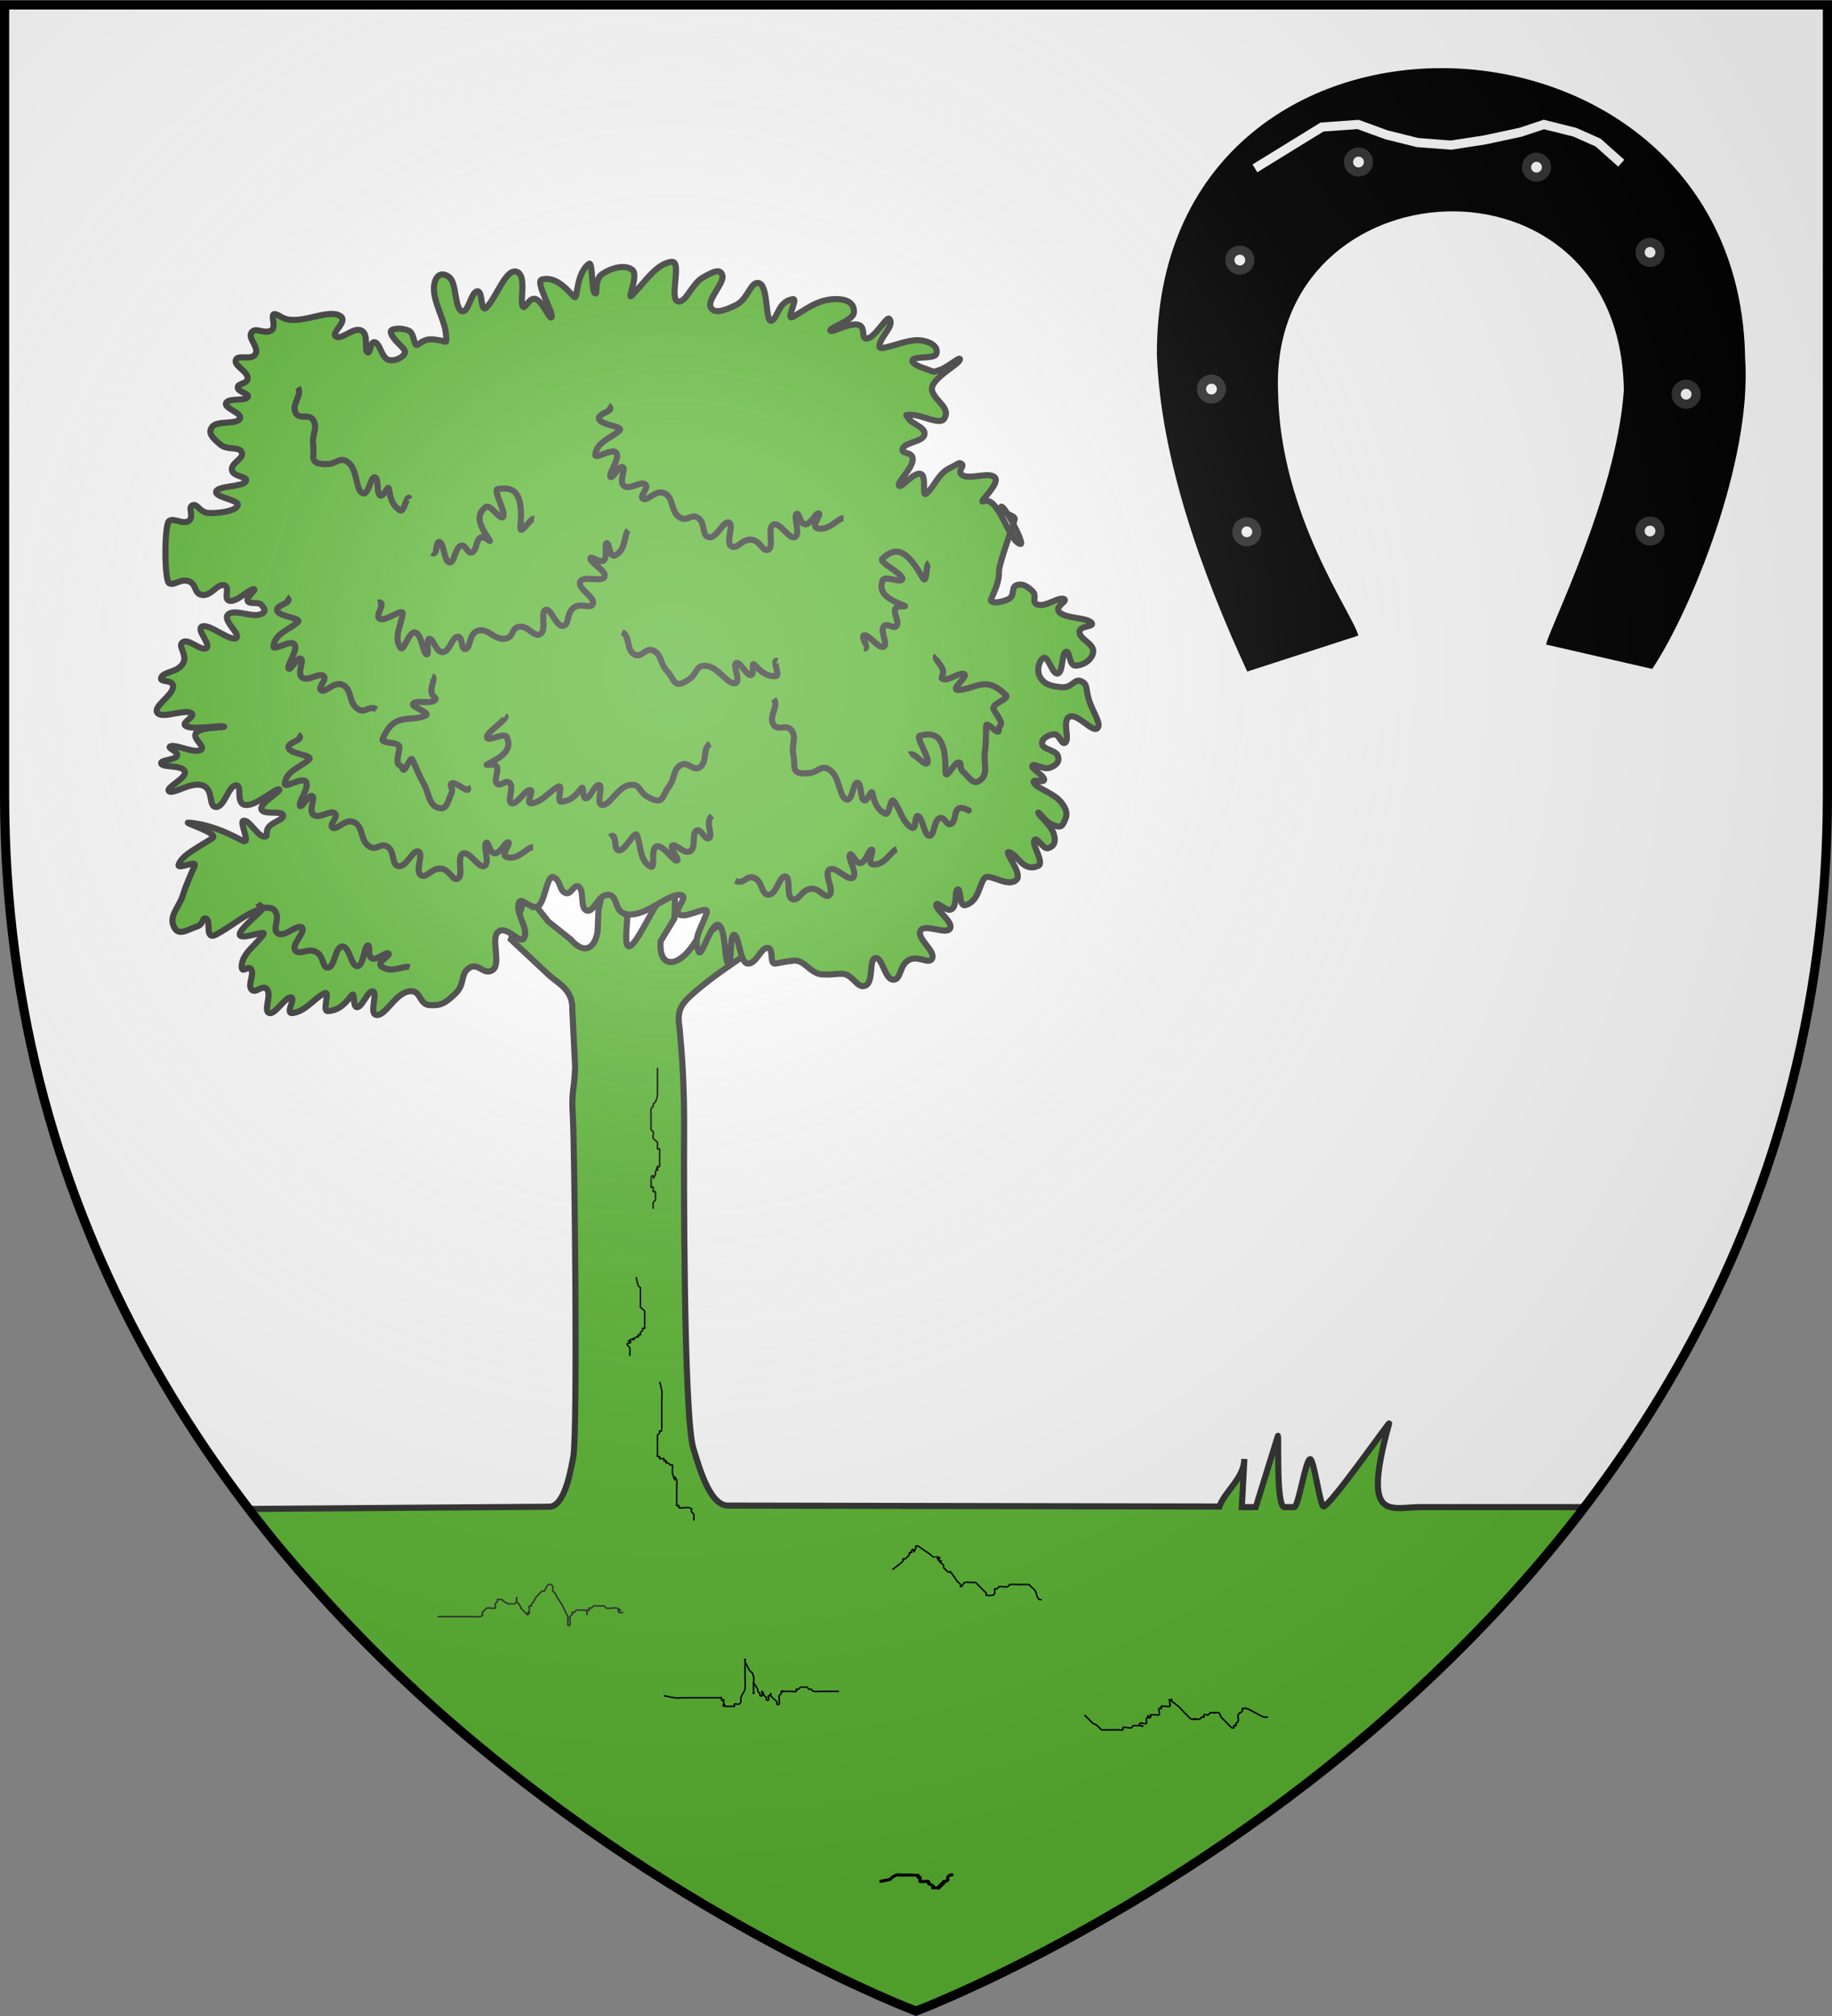 <?xml version="1.0" encoding="UTF-8" standalone="no"?>
<svg
   xmlns:dc="http://purl.org/dc/elements/1.1/"
   xmlns:cc="http://creativecommons.org/ns#"
   xmlns:rdf="http://www.w3.org/1999/02/22-rdf-syntax-ns#"
   xmlns:svg="http://www.w3.org/2000/svg"
   xmlns="http://www.w3.org/2000/svg"
   xmlns:xlink="http://www.w3.org/1999/xlink"
   xmlns:sodipodi="http://sodipodi.sourceforge.net/DTD/sodipodi-0.dtd"
   xmlns:inkscape="http://www.inkscape.org/namespaces/inkscape"
   width="600"
   height="660"
   viewBox="-300 -300 600 660"
   id="svg2"
   version="1.1"
   inkscape:version="0.48.4 r9939"
   sodipodi:docname="Blason_ville_fr_Roppenheim (Bas-Rhin).svg">
  <rect x="-300" y="-300" width="600" height="660" fill="#808080" stroke="none"/>
  <sodipodi:namedview
     pagecolor="#ffffff"
     bordercolor="#666666"
     borderopacity="1"
     objecttolerance="10"
     gridtolerance="10"
     guidetolerance="10"
     inkscape:pageopacity="0"
     inkscape:pageshadow="2"
     inkscape:window-width="1360"
     inkscape:window-height="736"
     id="namedview27"
     showgrid="false"
     inkscape:snap-grids="true"
     inkscape:zoom="0.74545455"
     inkscape:cx="217.1174"
     inkscape:cy="323.07573"
     inkscape:window-x="1436"
     inkscape:window-y="-4"
     inkscape:window-maximized="1"
     inkscape:current-layer="layer4"
     showguides="true"
     inkscape:guide-bbox="true"
     inkscape:object-paths="true"
     inkscape:snap-intersection-paths="true"
     inkscape:object-nodes="false"
     inkscape:snap-smooth-nodes="false"
     inkscape:snap-nodes="false" />
  <defs
     id="defs4">
    <radialGradient
       id="Gradient1"
       gradientUnits="userSpaceOnUse"
       cx="-80"
       cy="-80"
       r="405">
      <stop
         style="stop-color:#fff;stop-opacity:0.31"
         offset="0"
         id="stop7" />
      <stop
         style="stop-color:#fff;stop-opacity:0.25"
         offset="0.19"
         id="stop9" />
      <stop
         style="stop-color:#6b6b6b;stop-opacity:0.125"
         offset="0.6"
         id="stop11" />
      <stop
         style="stop-color:#000;stop-opacity:0.125"
         offset="1"
         id="stop13" />
    </radialGradient>
    <clipPath
       id="shield_cut">
      <path
         id="shield"
         d="M-298.5,-298.5 h597 v258.5 C 298.5,246.2 0,358.39 0,358.39 0,358.39 -298.5,246.2 -298.5,-40z" />
    </clipPath>
  </defs>
  <g
     id="layer4"
     inkscape:label="Fond écu"
     inkscape:groupmode="layer"
     sodipodi:insensitive="true">
    <use
       xlink:href="#shield"
       id="use18"
       style="fill:#ffffff"
       x="0"
       y="0"
       width="600"
       height="660" />
  </g>
  <g
     id="layer3"
     inkscape:label="Meubles"
     inkscape:groupmode="layer"
     sodipodi:insensitive="true">
    <path
       inkscape:connector-curvature="0"
       sodipodi:nodetypes="ccccczzscccsssssssccccsszccccccccccccccccc"
       id="path1910"
       style="fill:#5ab532;fill-opacity:1;fill-rule:evenodd;stroke:#313131;stroke-width:2;stroke-linecap:butt;stroke-linejoin:miter;stroke-miterlimit:4;stroke-opacity:1;stroke-dasharray:none"
       d="m -127.641,-7.424 -5.044,14.985 12.355,11.558 c 2.863,2.713 8.078,4.81 7.77,11.486 l 0.93,18.867 c -0.347,8.566 -1.299,6.922 -0.739,16.44 0.56,9.518 1.574,102.821 0.148,110.915 -1.426,8.094 -3.589,16.413 -7.903,16.445 l -98.714,0.741 C -176.248,243.845 -122.548,304.267 1.4405714e-7,358.39 88.397,321.443 167.395,259.64 218.557,193.395 l -53.004,0 c -10.418,0 -19.672,5.308 -10.601,-27.36 0.265,-0.953 -19.367,27.117 -21.482,27.151 -1.1,0.018 -3.161,-15.519 -4.366,-15.498 -1.532,0.026 -3.793,15.683 -5.245,15.707 -2.47,0.04 -2.06,-0.002 -3.206,0 -2.939,0.006 -1.646,-26.049 -2.184,-23.098 l -7.181,23.098 -4.582,-3e-5 0.836,-15.75 c -0.117,6.354 -6.359,10.469 -8.153,15.565 l -160.967,-0.311 c -5.776,-0.011 -9.162,-11.507 -11.336,-18.695 -3.274,-10.824 -3.088,-93.199 -3.03,-102.443 0.107,-17.048 -0.649,-25.856 -1.534,-35.624 -1.008,-5.971 1.167,-8.02 5.47,-11.738 5.547,-4.724 10.626,-8.044 15.793,-11.627 L -58.96,-0.91 -72.214,8.245 c -5.617,9.033 -12.205,8.916 -11.408,-0.127 l 4.504,-7.437 0.31,-9.921 -5.423,3.937 -4.863,8.686 c -7.796,14.054 -5.489,1.39 -5.514,-3.092 l -6.793,-13.587 -2.592,11.234 -0.234,5.759 c 0.056,3.807 -2.749,10.757 -8.921,3.807 l -7.292,-5.834 z" />
    <path
       inkscape:connector-curvature="0"
       id="path4587"
       style="fill:#5ab532;fill-opacity:1;fill-rule:evenodd;stroke:#313131;stroke-width:2;stroke-linecap:butt;stroke-linejoin:miter;stroke-miterlimit:4;stroke-opacity:1;stroke-dasharray:none"
       d="m -124.456,-3.045 c -2.891,0 -5.301,-4.016 -5.783,-0.643 -0.482,3.373 3.155,7.435 2.031,10.487 -1.124,3.052 -5.301,-3.695 -8.353,-1.928 -3.052,1.767 0.861,10.557 -2.031,12.645 -2.891,2.088 -4.658,-2.57 -7.711,-0.643 -3.052,1.928 -1.285,5.301 -4.498,8.353 -3.213,3.052 -4.498,4.016 -8.353,3.855 -3.855,-0.161 -2.731,-5.301 -7.068,-4.498 -4.337,0.803 -7.389,7.711 -10.281,7.711 -2.891,0 0.321,-7.068 -1.285,-7.711 -1.606,-0.643 -3.373,4.819 -5.14,5.14 -1.767,0.321 -0.648,-5.545 -1.928,-3.855 -2.847,3.759 -4.825,4.939 -7.711,5.14 -2.232,0.156 1.104,-7.065 -1.285,-5.783 -3.5,1.878 -6.085,5.856 -10.281,6.425 -2.724,0.37 1.285,-5.14 -0.643,-5.14 -1.928,0 -5.14,5.783 -7.068,5.14 -1.928,-0.643 0.803,-5.783 -0.643,-7.711 -1.446,-1.928 -3.855,1.606 -5.14,0 -1.285,-1.606 0.803,-4.498 0,-6.425 -0.803,-1.928 -3.35,1.677 -3.213,-1.285 0.19,-4.104 4.421,-6.592 7.068,-10.281 1.336,-1.861 -7.55,2.088 -7.711,0 -0.161,-2.088 8.913,-8.827 7.068,-8.353 -5.008,1.287 -9.26,5.439 -14.779,8.353 -3.906,2.062 -1.606,-4.498 -3.213,-5.14 -1.606,-0.643 -0.643,1.767 -3.213,2.57 -2.57,0.803 -5.555,2.979 -7.068,0.643 -2.51,-3.875 1.344,-6.873 2.57,-10.923 0.849,-2.804 2.267,-6.028 3.855,-9.638 0.956,-2.173 -6.332,1.736 -5.14,-0.643 1.33,-2.655 3.48,-3.816 10.923,-8.353 2.659,-1.621 -10.117,-5.344 -7.711,-5.14 6.128,0.519 11.529,2.663 17.349,5.783 3.635,1.949 -1.124,-6.104 0.643,-6.425 1.767,-0.321 4.337,4.658 6.425,5.14 2.088,0.482 0.321,-1.446 1.928,-3.213 1.606,-1.767 5.14,-2.41 4.498,-3.855 -0.643,-1.446 -6.747,0.161 -7.068,-1.928 -0.321,-2.088 7.068,-6.104 5.783,-6.425 -1.285,-0.321 -7.389,5.462 -10.923,5.14 -3.534,-0.321 -0.803,-6.586 -3.213,-6.425 -2.41,0.161 -3.695,7.068 -6.425,7.068 -2.731,0 -0.643,-5.783 -4.498,-7.068 -3.855,-1.285 -9.478,3.052 -10.923,1.928 -1.446,-1.124 5.783,-4.177 5.14,-6.425 -0.643,-2.249 -7.068,-1.285 -7.711,-2.57 -0.643,-1.285 4.337,-1.124 5.14,-2.57 0.803,-1.446 -3.855,-2.731 -1.928,-3.213 1.928,-0.482 7.55,2.41 9.638,1.285 2.088,-1.124 -3.213,-3.855 -1.285,-5.783 1.928,-1.928 9.799,-1.446 8.996,-1.928 -0.803,-0.482 -9.478,1.124 -12.208,0 -2.731,-1.124 3.695,-3.373 1.285,-4.498 -2.41,-1.124 -9.478,2.088 -10.923,0 -1.446,-2.088 4.819,-5.462 5.14,-8.353 0.321,-2.891 -4.658,-1.285 -3.855,-3.213 0.803,-1.928 5.301,-1.606 7.068,-4.498 1.767,-2.891 -1.928,-5.783 0,-7.068 1.928,-1.285 6.104,3.213 7.711,1.928 1.606,-1.285 -3.695,-6.265 -1.285,-7.068 2.41,-0.803 8.835,4.819 10.923,3.855 2.088,-0.964 -4.498,-5.783 -2.57,-7.711 1.928,-1.928 7.55,0.803 10.281,0 2.731,-0.803 1.606,-2.088 0.643,-3.213 -0.964,-1.124 -3.855,-2e-5 -4.498,-1.285 -0.643,-1.285 3.373,-3.855 1.928,-3.855 -1.446,0 -5.301,4.177 -7.711,3.855 -2.41,-0.321 0.321,-4.658 -1.928,-5.14 -2.249,-0.482 -4.177,3.534 -7.068,3.213 -2.891,-0.321 -1.767,-3.534 -4.498,-4.498 -2.731,-0.964 -4.819,1.606 -6.425,0.643 -1.606,-0.964 -1.606,-19.262 0,-20.386 1.606,-1.124 4.498,1.285 6.425,0 1.928,-1.285 -0.482,-4.498 1.285,-5.14 1.767,-0.643 2.088,2.57 5.783,2.57 3.695,0 8.514,-0.803 8.996,-2.57 0.482,-1.767 -7.711,-2.57 -7.068,-4.498 0.643,-1.928 8.353,-1.446 9.638,-3.213 1.285,-1.767 -4.177,-1.446 -4.498,-3.855 -0.321,-2.41 4.177,-3.695 3.213,-5.783 -0.964,-2.088 -4.658,-0.482 -7.068,-2.57 -2.41,-2.088 -4.177,-3.695 -2.57,-5.783 1.606,-2.088 7.871,-0.643 8.996,-2.57 1.124,-1.928 -5.14,-3.373 -4.498,-5.14 0.643,-1.767 6.104,-0.643 7.068,-1.928 0.964,-1.285 -3.213,-1.606 -3.213,-3.213 0,-1.606 3.373,-0.964 3.213,-3.213 -0.161,-2.249 -4.498,-3.855 -3.855,-5.783 0.643,-1.928 5.14,0.321 6.425,-1.928 1.285,-2.249 -2.57,-5.14 -1.285,-7.068 1.285,-1.928 4.016,0.643 6.425,-0.643 2.41,-1.285 -1.928,-7.711 3.213,-4.498 5.14,3.213 14.136,-2.249 18.634,-0.643 4.498,1.606 -2.57,5.783 -0.643,7.068 1.928,1.285 5.783,-3.213 8.353,-1.928 2.57,1.285 0.803,6.104 1.928,7.068 1.124,0.964 0.803,-3.855 2.57,-3.213 1.767,0.643 2.088,5.14 4.498,5.783 2.41,0.643 6.184,-1.706 5.14,-3.213 -1.213,-1.751 -3.904,-3.535 -4.498,-5.783 -0.391,-1.479 3.534,-1.606 5.783,-0.643 2.249,0.964 1.482,5.754 3.213,4.498 3.196,-2.319 4.606,-1.589 7.068,-1.285 2.143,0.264 2.41,1.767 1.928,-2.57 -0.482,-4.337 -4.177,-10.281 -3.855,-14.779 0.321,-4.498 2.891,-5.14 5.14,-3.213 2.249,1.928 1.606,9.799 3.855,10.923 2.249,1.124 3.052,-6.104 5.14,-6.425 2.088,-0.321 0.865,7.641 3.213,5.14 3.194,-3.403 6.197,-12.548 9.638,-11.566 3.305,0.943 1.329,8.544 1.928,10.923 0.626,2.486 2.088,-2.891 4.498,-1.928 2.41,0.964 4.658,7.389 5.14,5.783 0.482,-1.606 -5.546,-11.581 -3.213,-12.208 5.721,-1.537 10.178,6.139 10.923,5.783 0.723,-0.345 0.487,-7.914 4.498,-10.923 1.27,-0.953 0.803,8.835 1.928,9.638 1.124,0.803 -0.482,-4.498 2.57,-6.425 3.052,-1.928 7.229,-3.052 9.638,-1.285 2.41,1.767 -2.082,10.54 0,8.353 4.704,-4.941 7.973,-10.238 12.851,-10.923 3.592,-0.505 -0.643,11.566 1.928,12.851 2.57,1.285 4.658,-5.622 8.353,-7.711 3.695,-2.088 5.783,-3.052 6.425,-0.643 0.643,2.41 -4.98,7.871 -3.855,10.281 1.124,2.41 4.337,1.285 8.353,-0.643 4.016,-1.928 4.819,-8.353 7.711,-7.068 2.891,1.285 1.826,12.992 3.855,12.208 2.21,-0.853 2.131,-6.37 7.068,-7.068 1.778,-0.251 -2.696,7.288 0,5.783 3.977,-2.22 7.776,-5.563 13.494,-5.783 4.985,-0.192 6.747,1.928 6.425,4.498 -0.321,2.57 -8.032,4.819 -7.711,5.783 0.321,0.964 5.944,-2.57 8.996,-1.928 3.052,0.643 0.643,4.98 3.213,4.498 2.57,-0.482 6.259,-7.242 7.068,-6.425 2.062,2.08 -3.031,5.916 -3.213,8.996 -0.126,2.138 8.835,-2.57 13.493,-1.928 4.658,0.643 5.783,2.891 5.14,4.498 -0.643,1.606 -7.068,0.643 -7.711,1.928 -0.643,1.285 2.891,2.41 5.14,3.213 2.249,0.803 1.285,0.803 3.855,0 2.57,-0.803 7.068,-4.98 6.425,-3.213 -0.643,1.767 -10.389,6.528 -8.996,10.281 1.309,3.525 6.149,5.492 3.855,8.996 -1.369,2.091 -7.389,-1.285 -10.281,-1.285 -2.891,0 -2.249,-0.321 -1.285,1.285 0.964,1.606 5.622,2.731 5.14,5.14 -0.482,2.41 -6.104,2.41 -7.068,4.498 -0.964,2.088 3.534,0.803 3.213,3.855 -0.321,3.052 -5.14,7.229 -4.498,8.353 0.643,1.124 4.819,-4.498 7.068,-3.855 2.249,0.643 0.212,7.899 1.928,6.425 2.721,-2.336 3.814,-6.485 7.711,-8.353 3.306,-1.585 2.731,-1.928 3.855,-1.285 1.124,0.643 -2.088,2.731 0.643,3.855 2.731,1.124 8.674,-1.446 10.281,0.643 1.606,2.088 -5.824,8.507 -3.855,7.711 5.106,-2.065 8.391,13.513 12.208,13.961 1.501,0.176 -5.944,-13.961 -6.425,-12.033 -0.482,1.928 4.658,2.57 4.498,3.855 -0.161,1.285 -5.168,14.456 -5.14,17.173 0.037,3.563 -1.336,6.083 -2.57,8.996 -0.781,1.844 3.695,1.124 5.783,0 2.088,-1.124 0.643,-3.855 2.57,-4.498 1.928,-0.643 3.373,0.321 5.14,1.928 1.767,1.606 -0.643,3.855 1.928,4.498 2.57,0.643 6.586,-2.57 8.353,-1.928 1.767,0.643 -3.534,2.57 -1.285,4.498 2.249,1.928 8.674,1.606 10.281,3.213 1.606,1.606 -4.016,0.803 -3.855,3.213 0.161,2.41 4.819,3.695 4.498,6.425 -0.321,2.731 -3.534,4.498 -5.783,4.498 -2.249,0 -1.767,-5.14 -3.213,-4.498 -1.446,0.643 -0.803,6.586 -2.57,7.068 -1.767,0.482 -3.052,-5.462 -4.498,-5.14 -1.446,0.321 -2.731,4.016 -1.285,6.425 1.446,2.41 3.695,2.891 7.068,3.213 3.373,0.321 4.177,-3.052 6.425,-1.928 2.249,1.124 1.285,2.57 2.57,6.425 1.285,3.855 4.177,7.711 2.57,8.996 -1.606,1.285 -6.425,-4.98 -8.996,-3.855 -2.57,1.124 9e-6,6.907 -1.285,8.353 -1.285,1.446 -1.928,-2.731 -3.855,-2.57 -1.928,0.161 -4.177,1.446 -3.855,3.213 0.321,1.767 4.498,1.928 5.14,3.855 0.643,1.928 -0.482,3.052 -2.57,3.855 -2.088,0.803 -5.301,-1.606 -5.783,-0.643 -0.482,0.964 3.695,3.052 3.855,4.498 0.161,1.446 -4.658,-0.643 -3.213,1.285 1.446,1.928 6.586,3.213 8.996,6.425 2.41,3.213 1.446,4.658 0.643,6.425 -0.803,1.767 -1.767,1.446 -3.855,0.643 -2.088,-0.803 -4.658,-4.658 -4.498,-3.855 0.161,0.803 4.337,4.177 5.14,7.068 0.803,2.891 -0.321,4.016 -1.928,4.498 -1.606,0.482 -3.695,-4.016 -4.498,-2.57 -0.803,1.446 3.384,7.412 1.285,8.353 -5.078,2.276 -6.693,-3.857 -9.638,-4.498 -1.715,-0.373 4.511,6.92 2.57,8.996 -2.654,2.837 -8.512,-1.97 -10.281,-0.643 -1.934,1.451 -1.827,7.635 -6.425,8.996 -2.338,0.692 -1.446,-5.462 -2.57,-5.14 -1.124,0.321 -0.161,5.14 -1.928,6.425 C 9.997,-1.118 6.784,-5.294 6.623,-3.688 6.463,-2.081 12.406,1.935 11.121,4.023 9.836,6.111 2.929,2.256 1.483,4.665 0.037,7.075 6.302,11.251 5.338,13.661 c -0.964,2.41 -4.498,-1.124 -7.711,0.643 -3.213,1.767 -2.41,6.586 -5.14,6.425 -2.731,-0.161 -3.534,-7.55 -5.783,-7.068 -2.249,0.482 -0.482,7.711 -3.213,8.996 -2.731,1.285 -4.177,-3.855 -7.711,-3.855 -3.534,0 -2.41,0.367 -6.425,0.206 -4.016,-0.161 -5.783,-4.98 -9.638,-4.498 -3.855,0.482 -3.695,0.63 -5.783,0.952 -2.088,0.321 -0.321,-5.14 -2.57,-5.14 -2.249,0 -3.695,5.301 -6.425,5.14 -2.731,-0.161 -2.891,-9.432 -4.498,-9.432 -1.606,0 -0.643,10.235 -1.928,9.432 -1.285,-0.803 -0.803,-11.681 -3.213,-12.645 -2.41,-0.964 -5.429,10.7 -6.425,8.79 -2.242,-4.3 1.214,-8.276 2.57,-12.851 0.819,-2.761 -6.747,2.088 -8.996,0.643 -2.249,-1.446 4.016,-6.425 0,-6.425 -4.016,0 -10.281,6.425 -16.064,6.425 -5.783,0 -3.534,-6.104 -7.068,-6.425 -3.534,-0.321 -4.658,5.783 -7.068,5.14 -2.41,-0.643 -0.803,-6.265 -2.57,-7.711 -1.767,-1.446 -2.41,2.731 -4.498,1.928 -2.088,-0.803 -1.446,-4.016 -3.855,-5.14 -2.41,-1.124 -2.891,9.766 -5.783,9.766 z"
       sodipodi:nodetypes="ssssssssssssssssssssssssssssssssssssssssssssssssssssssssssssssssssssssssssssssssssssssssssssssssssssssssssssssssssssssssssssssssssssssssssssssssssssssssssssssssssssssssssssssssssssssssssssssssssssssssssssssssssssssssssssssssssssssssss" />
    <path
       inkscape:connector-curvature="0"
       style="fill:#5ab532;fill-opacity:1;fill-rule:evenodd;stroke:#313131;stroke-width:2;stroke-linecap:butt;stroke-linejoin:miter;stroke-miterlimit:4;stroke-opacity:1;stroke-dasharray:none"
       d="m -66.817,-32.942 c -2.428,2.196 0.4,5.999 -0.886,7.23 -1.286,1.231 -2.706,-3.393 -4.258,-2.306 -1.552,1.087 0.012,5.445 -1.951,6.653 -1.963,1.209 -4.791,-2.594 -5.899,-1.818 -1.109,0.776 2.74,4.856 1.464,4.923 -1.275,0.067 -4.436,-5.156 -6.565,-4.656 -2.129,0.499 -0.339,7.491 -1.951,6.653 -3.626,-1.885 -3.162,-6.299 -4.437,-10.112 -0.769,-2.302 -3.648,4.702 -5.899,4.791 -2.251,0.089 -0.333,-6.376 -3.105,-4.435"
       id="path4292" />
    <path
       inkscape:connector-curvature="0"
       id="path4302"
       d="m -6.273,-21.943 c -1.974,0.505 -3.887,5.352 -7.905,4.927 -2.043,-0.216 0.638,-4.718 -0.341,-4.831 -0.979,-0.113 -1.785,3.949 -3.575,4.379 -1.79,0.43 -2.942,-3.858 -3.586,-2.66 -0.644,1.198 2.685,6.243 1.011,7.453 -1.674,1.21 -5.806,-4.02 -7.709,-2.612 -1.903,1.409 1.624,6.682 0.096,8.246 -1.528,1.564 -3.138,-2.327 -6.209,-1.99 -3.071,0.338 -4.002,4.348 -6.075,3.341 -2.074,-1.007 -0.313,-7.017 -2.219,-7.368 -1.906,-0.351 -2.865,5.845 -5.405,5.964 -2.54,0.118 -2.006,-4.349 -4.756,-5.49 -2.75,-1.141 -3.172,2.348 -6.246,0.926"
       style="fill:#5ab532;fill-opacity:1;fill-rule:evenodd;stroke:#313131;stroke-width:2;stroke-linecap:butt;stroke-linejoin:miter;stroke-miterlimit:4;stroke-opacity:1;stroke-dasharray:none" />
    <path
       inkscape:connector-curvature="0"
       style="fill:#5ab532;fill-opacity:1;fill-rule:evenodd;stroke:#313131;stroke-width:2;stroke-linecap:butt;stroke-linejoin:miter;stroke-miterlimit:4;stroke-opacity:1;stroke-dasharray:none"
       d="m -165.84,16.636 c -1.921,-0.68 -6.21,2.279 -9.31,-0.313 -1.576,-1.318 3.158,-3.562 2.408,-4.201 -0.75,-0.639 -3.682,2.285 -5.408,1.644 -1.726,-0.641 -0.294,-4.843 -1.496,-4.207 -1.202,0.637 -1.248,6.68 -3.313,6.753 -2.065,0.072 -2.581,-6.573 -4.946,-6.464 -2.365,0.109 -2.374,6.454 -4.515,6.901 -2.14,0.448 -1.309,-3.681 -4.047,-5.111 -2.738,-1.43 -5.746,1.381 -6.907,-0.61 -1.161,-1.991 3.65,-6.001 2.263,-7.355 -1.387,-1.353 -5.636,3.258 -7.811,1.941 -2.175,-1.317 0.757,-4.729 -0.891,-7.209 -1.648,-2.48 -3.942,0.182 -5.702,-2.711"
       id="path3295" />
    <path
       inkscape:connector-curvature="0"
       style="fill:#5ab532;fill-opacity:1;fill-rule:evenodd;stroke:#313131;stroke-width:2;stroke-linecap:butt;stroke-linejoin:miter;stroke-miterlimit:4;stroke-opacity:1;stroke-dasharray:none"
       d="m -125.414,-22.702 c -2.035,0.105 -4.868,4.478 -8.723,3.267 -1.96,-0.616 1.558,-4.498 0.621,-4.803 -0.937,-0.304 -2.53,3.518 -4.37,3.585 -1.84,0.067 -2.121,-4.364 -2.989,-3.316 -0.868,1.047 1.398,6.651 -0.482,7.506 -1.881,0.855 -4.896,-5.089 -7.04,-4.084 -2.144,1.004 0.271,6.871 -1.536,8.102 -1.807,1.231 -2.616,-2.902 -5.693,-3.178 -3.077,-0.276 -4.782,3.471 -6.616,2.074 -1.834,-1.397 1.081,-6.94 -0.718,-7.661 -1.799,-0.721 -3.964,5.164 -6.477,4.778 -2.514,-0.386 -1.106,-4.66 -3.577,-6.322 -2.471,-1.662 -3.573,1.674 -6.305,-0.327 -2.732,-2.001 -1.701,-6.201 -4.622,-7.678 -2.922,-1.476 -5.454,2.53 -7.065,1.772 -1.611,-0.758 2.193,-3.745 0.621,-4.803 -1.572,-1.058 -5.076,1.968 -6.91,0.571 -1.834,-1.397 0.699,-5.403 -0.424,-6.159 -1.123,-0.756 -3.547,4.302 -4.068,3.136 -0.521,-1.166 3.216,-5.993 1.985,-7.8 -1.231,-1.807 -7.112,2.376 -6.91,0.571 0.455,-4.061 4.741,-5.215 7.842,-7.775 1.871,-1.545 -5.699,-1.714 -6.591,-3.782 -0.892,-2.069 5.83,-2.603 3.022,-4.492"
       id="path4298" />
    <path
       inkscape:connector-curvature="0"
       style="fill:#5ab532;fill-opacity:1;fill-rule:evenodd;stroke:#313131;stroke-width:2;stroke-linecap:butt;stroke-linejoin:miter;stroke-miterlimit:4;stroke-opacity:1;stroke-dasharray:none"
       d="m -23.738,-130.391 c -2.035,0.105 -4.868,4.478 -8.723,3.267 -1.96,-0.616 1.558,-4.498 0.621,-4.803 -0.937,-0.304 -2.53,3.518 -4.37,3.585 -1.84,0.067 -2.121,-4.364 -2.989,-3.316 -0.868,1.047 1.398,6.651 -0.482,7.506 -1.881,0.855 -4.896,-5.089 -7.04,-4.084 -2.144,1.004 0.271,6.871 -1.536,8.102 -1.807,1.231 -2.616,-2.902 -5.693,-3.178 -3.077,-0.276 -4.782,3.471 -6.616,2.074 -1.834,-1.397 1.081,-6.94 -0.718,-7.661 -1.799,-0.721 -3.964,5.164 -6.477,4.778 -2.514,-0.386 -1.106,-4.66 -3.577,-6.322 -2.471,-1.662 -3.573,1.674 -6.305,-0.327 -2.732,-2.001 -1.701,-6.201 -4.622,-7.678 -2.922,-1.476 -5.454,2.53 -7.065,1.772 -1.611,-0.758 2.193,-3.745 0.621,-4.803 -1.572,-1.058 -5.076,1.968 -6.91,0.571 -1.834,-1.397 0.699,-5.403 -0.424,-6.159 -1.123,-0.756 -3.547,4.302 -4.068,3.136 -0.521,-1.166 3.216,-5.993 1.985,-7.8 -1.231,-1.807 -7.112,2.376 -6.91,0.571 0.455,-4.061 4.741,-5.215 7.842,-7.775 1.871,-1.545 -5.699,-1.714 -6.591,-3.782 -0.892,-2.069 5.83,-2.603 3.022,-4.492"
       id="path4300" />
    <path
       inkscape:connector-curvature="0"
       id="path3297"
       d="m -94.242,-126.399 c -1.452,1.43 -0.665,6.581 -4.352,8.236 -1.874,0.841 -1.823,-4.398 -2.726,-4.003 -0.903,0.395 0.445,4.311 -0.885,5.583 -1.331,1.272 -4.484,-1.853 -4.437,-0.494 0.047,1.359 5.463,4.043 4.625,5.932 -0.838,1.889 -7.04,-0.552 -7.976,1.623 -0.936,2.175 4.766,4.957 4.233,7.077 -0.533,2.121 -3.883,-0.432 -6.366,1.406 -2.484,1.838 -1.27,5.771 -3.568,5.945 -2.298,0.174 -3.802,-5.906 -5.626,-5.25 -1.824,0.656 0.467,6.493 -1.669,7.874 -2.136,1.381 -3.922,-2.749 -6.873,-2.35 -2.951,0.398 -1.559,3.625 -4.931,3.943 -3.372,0.318 -5.39,-3.507 -8.555,-2.67 -3.165,0.837 -2.397,5.514 -4.105,6.017 -1.708,0.504 -0.848,-4.256 -2.726,-4.003 -1.878,0.253 -2.488,4.843 -4.786,5.017 -2.298,0.174 -3.066,-4.503 -4.408,-4.322 -1.341,0.181 0.206,5.572 -0.958,5.046 -1.164,-0.526 -1.576,-6.616 -3.697,-7.15 -2.121,-0.533 -3.739,6.5 -4.786,5.017 -2.357,-3.338 0.081,-7.048 0.698,-11.021 0.373,-2.398 -5.398,2.504 -7.439,1.55 -2.041,-0.954 2.629,-5.818 -0.724,-5.366"
       style="fill:#5ab532;fill-opacity:1;fill-rule:evenodd;stroke:#313131;stroke-width:2;stroke-linecap:butt;stroke-linejoin:miter;stroke-miterlimit:4;stroke-opacity:1;stroke-dasharray:none" />
    <path
       inkscape:connector-curvature="0"
       style="fill:#5ab532;fill-opacity:1;fill-rule:evenodd;stroke:#313131;stroke-width:2;stroke-linecap:butt;stroke-linejoin:miter;stroke-miterlimit:4;stroke-opacity:1;stroke-dasharray:none"
       d="m -176.734,-67.72 c -2.471,-1.662 -3.573,1.674 -6.305,-0.327 -2.732,-2.001 -1.701,-6.201 -4.622,-7.678 -2.922,-1.476 -5.454,2.53 -7.065,1.772 -1.611,-0.758 2.193,-3.745 0.621,-4.803 -1.572,-1.058 -5.076,1.968 -6.91,0.571 -1.834,-1.397 0.699,-5.403 -0.424,-6.159 -1.123,-0.756 -3.547,4.302 -4.068,3.136 -0.521,-1.166 3.216,-5.993 1.985,-7.8 -1.231,-1.807 -7.112,2.376 -6.91,0.571 0.455,-4.061 4.741,-5.215 7.842,-7.775 1.871,-1.545 -5.699,-1.714 -6.591,-3.782 -0.892,-2.069 5.83,-2.603 3.022,-4.492"
       id="path3293"
       sodipodi:nodetypes="csssssssssssc" />
    <path
       inkscape:connector-curvature="0"
       style="fill:#5ab532;fill-opacity:1;fill-rule:evenodd;stroke:#313131;stroke-width:2;stroke-linecap:butt;stroke-linejoin:miter;stroke-miterlimit:4;stroke-opacity:1;stroke-dasharray:none"
       d="m -146.942,-42.597 c 1.441,3.431 -3.692,-1.601 -5.012,-0.982 -1.32,0.619 0.717,1.413 -0.268,3.456 -0.985,2.044 -1.365,5.133 -3.673,4.719 -3.829,-0.686 -3.456,-4.783 -5.242,-7.869 -1.237,-2.137 -2.404,-4.865 -3.712,-7.92 -0.787,-1.839 -2.577,4.895 -3.354,2.793 -0.868,-2.347 -2.485,0.6 -0.993,-6.592 0.533,-2.569 -6.262,-1.282 -5.461,-3.152 3.676,-8.589 8.275,-5.561 13.545,-7.347 3.292,-1.115 -4.403,-2.822 -3.584,-4.094 0.819,-1.272 5.363,0.013 6.862,-0.995 1.499,-1.008 -0.705,-1.03 -0.867,-3.036 -0.163,-2.006 1.476,-4.55 0.217,-4.987"
       id="path4296" />
    <path
       inkscape:connector-curvature="0"
       style="fill:#5ab532;fill-opacity:1;fill-rule:evenodd;stroke:#313131;stroke-width:2;stroke-linecap:butt;stroke-linejoin:miter;stroke-miterlimit:4;stroke-opacity:1;stroke-dasharray:none"
       d="m -67.425,-56.506 c -2.572,1.489 -0.812,5.82 -3.249,7.58 -2.436,1.76 -3.925,-2.166 -6.497,-0.541 -2.572,1.624 -1.536,4.061 -3.79,7.038 -2.329,3.076 -1.545,6.377 -7.038,3.249 -2.825,-1.609 -2.301,-4.467 -5.956,-3.79 -3.655,0.677 -6.226,6.497 -8.663,6.497 -2.436,0 0.271,-5.956 -1.083,-6.497 -1.354,-0.541 -2.842,4.061 -4.331,4.331 -1.489,0.271 -0.546,-4.672 -1.624,-3.249 -2.399,3.168 -4.065,4.161 -6.497,4.331 -1.881,0.131 0.931,-5.953 -1.083,-4.873 -2.949,1.583 -5.128,4.934 -8.663,5.414 -2.296,0.312 1.083,-4.331 -0.541,-4.331 -1.624,0 -4.331,4.873 -5.956,4.331 -1.624,-0.541 0.677,-4.873 -0.541,-6.497 -1.218,-1.624 -3.249,1.354 -4.331,0 -1.083,-1.354 0.677,-3.79 0,-5.414 -0.677,-1.624 -4.939,0.04 -2.707,-1.083 4.816,-2.424 7.748,-4.66 5.956,-8.663 -0.789,-1.762 -6.362,1.76 -6.497,0 -0.135,-1.76 7.218,-6.046 5.956,-7.038"
       id="path3289" />
    <path
       inkscape:connector-curvature="0"
       style="fill:#5ab532;fill-opacity:1;fill-rule:evenodd;stroke:#313131;stroke-width:2;stroke-linecap:butt;stroke-linejoin:miter;stroke-miterlimit:4;stroke-opacity:1;stroke-dasharray:none"
       d="m -2.157,-52.998 c 1.637,-1.022 5.048,4.253 5.905,2.71 0.857,-1.543 -4.038,-8.505 -2.477,-8.881 5.22,-1.257 8.486,0.216 8.382,11.591 -0.034,3.721 2.811,-2.88 4.267,-2.808 1.456,0.072 -0.129,1.579 1.557,3.097 1.686,1.518 3.208,4.233 5.187,2.976 3.284,-2.086 1.387,-5.736 1.87,-9.269 0.335,-2.446 0.382,-5.413 0.435,-8.736 0.032,-2 4.239,3.554 4.162,1.314 -0.085,-2.501 2.527,-0.387 -1.578,-6.477 -1.467,-2.176 5.309,-3.558 3.86,-4.986 -6.656,-6.556 -9.765,-2.012 -15.318,-1.668 -3.469,0.215 3.006,-4.28 1.766,-5.147 -1.24,-0.867 -4.959,2.043 -6.727,1.679 -1.769,-0.365 0.262,-1.22 -0.347,-3.138 -0.609,-1.918 -3.09,-3.652 -2.09,-4.533"
       id="path4288" />
    <path
       inkscape:connector-curvature="0"
       style="fill:#5ab532;fill-opacity:1;fill-rule:evenodd;stroke:#313131;stroke-width:2;stroke-linecap:butt;stroke-linejoin:miter;stroke-miterlimit:4;stroke-opacity:1;stroke-dasharray:none"
       d="m -46.571,-71.201 c 1.716,2.426 -1.689,5.629 -0.209,8.244 1.48,2.615 4.471,-0.331 6.131,2.218 1.66,2.549 -0.298,4.332 0.509,7.978 0.834,3.767 -1.255,6.44 5.042,5.888 3.239,-0.284 3.954,-3.1 6.994,-0.961 3.039,2.139 2.949,8.502 5.164,9.518 2.214,1.016 2.238,-5.526 3.694,-5.453 1.456,0.072 0.89,4.876 2.13,5.743 1.24,0.867 2.445,-4.019 2.831,-2.275 0.859,3.879 1.959,5.478 4.099,6.646 1.654,0.904 1.637,-5.799 3.016,-3.977 2.02,2.668 2.602,6.623 5.615,8.534 1.957,1.241 0.822,-4.388 2.299,-3.711 1.476,0.677 1.904,6.235 3.606,6.421 1.702,0.185 1.417,-4.711 3.202,-5.679 1.785,-0.968 2.388,2.585 3.937,1.806 1.549,-0.779 0.966,-3.727 2.258,-4.921 1.293,-1.194 5.025,1.478 2.912,0.145"
       id="path3305" />
    <path
       inkscape:connector-curvature="0"
       style="fill:#5ab532;fill-opacity:1;fill-rule:evenodd;stroke:#313131;stroke-width:2;stroke-linecap:butt;stroke-linejoin:miter;stroke-miterlimit:4;stroke-opacity:1;stroke-dasharray:none"
       d="m -17.075,-87.663 c 2.314,0.101 -1.472,-4.215 0.145,-4.363 1.618,-0.148 4.757,4.459 6.325,3.772 1.568,-0.687 -1.117,-4.791 -0.052,-6.519 1.065,-1.728 3.358,1.053 4.313,-0.394 0.955,-1.446 -1.019,-3.713 -0.492,-5.392 0.526,-1.679 4.922,-0.409 2.597,-1.325 -5.017,-1.976 -8.139,-3.937 -6.719,-8.085 0.625,-1.826 6.495,1.174 6.47,-0.591 -0.025,-1.765 -7.737,-5.364 -6.571,-6.468 3.901,-3.689 7.466,-4.038 13.041,5.877 1.824,3.244 1.003,-3.897 2.302,-4.56"
       id="path4284" />
    <path
       inkscape:connector-curvature="0"
       style="fill:#5ab532;fill-opacity:1;fill-rule:evenodd;stroke:#313131;stroke-width:2;stroke-linecap:butt;stroke-linejoin:miter;stroke-miterlimit:4;stroke-opacity:1;stroke-dasharray:none"
       d="m -96.266,-93.067 c 2.696,1.249 1.338,5.722 3.924,7.253 2.586,1.531 3.712,-2.514 6.421,-1.13 2.709,1.384 1.899,3.905 4.414,6.665 2.599,2.851 2.119,6.21 7.305,2.595 2.667,-1.859 1.885,-4.657 5.586,-4.316 3.701,0.342 6.791,5.904 9.218,5.682 2.426,-0.222 -0.811,-5.906 0.488,-6.569 1.299,-0.662 3.2,3.785 4.707,3.919 1.507,0.134 0.119,-4.703 1.322,-3.383 2.677,2.936 4.427,3.775 6.864,3.723 1.885,-0.04 -1.468,-5.844 0.635,-4.951"
       id="path3307" />
    <path
       inkscape:connector-curvature="0"
       style="fill:#5ab532;fill-opacity:1;fill-rule:evenodd;stroke:#313131;stroke-width:2;stroke-linecap:butt;stroke-linejoin:miter;stroke-miterlimit:4;stroke-opacity:1;stroke-dasharray:none"
       d="m -158.518,-119.01 c 1.856,1.387 1.157,-4.312 2.576,-3.524 1.42,0.789 1.42,6.363 3.103,6.678 1.683,0.315 1.774,-4.588 3.628,-5.417 1.854,-0.828 2.183,2.761 3.786,2.103 1.604,-0.657 1.249,-3.642 2.629,-4.733 1.38,-1.091 4.298,2.433 2.892,0.368 -3.034,-4.458 -4.51,-7.836 -1,-10.465 1.545,-1.157 4.707,4.627 5.68,3.155 0.973,-1.473 -3.374,-8.79 -1.789,-9.045 5.301,-0.852 8.444,0.867 7.468,12.2 -0.319,3.708 3.024,-2.656 4.47,-2.472"
       id="path4280" />
    <path
       inkscape:connector-curvature="0"
       style="fill:#5ab532;fill-opacity:1;fill-rule:evenodd;stroke:#313131;stroke-width:2;stroke-linecap:butt;stroke-linejoin:miter;stroke-miterlimit:4;stroke-opacity:1;stroke-dasharray:none"
       d="m -202.418,-173.184 c 1.525,2.55 -2.116,5.482 -0.841,8.204 1.275,2.721 4.483,0.013 5.943,2.681 1.46,2.669 -0.629,4.296 -0.105,7.993 0.542,3.82 -1.745,6.325 4.576,6.258 3.251,-0.035 4.18,-2.787 7.047,-0.421 2.866,2.366 2.288,8.703 4.418,9.886 2.13,1.183 2.655,-5.338 4.101,-5.154 1.446,0.184 0.513,4.93 1.683,5.89 1.17,0.96 2.746,-3.819 2.997,-2.051 0.559,3.934 1.533,5.612 3.576,6.941 1.58,1.028 2.077,-5.656 3.313,-3.734"
       id="path3303" />
    <path
       style="fill:none;stroke:#313131;stroke-width:0.5;stroke-linecap:butt;stroke-linejoin:miter;stroke-miterlimit:4;stroke-opacity:1;stroke-dasharray:none"
       d="m 143.326,529.258 c 3.729,0 7.458,0 11.186,0 0.166,0 2.64,0.078 2.797,0 1.546,-0.773 0.217,-0.434 0.699,-1.398 0.147,-0.295 0.466,-0.466 0.699,-0.699 0.233,-0.233 0.404,-0.552 0.699,-0.699 0.379,-0.19 2.605,0.191 2.797,0 0.33,-0.33 -0.208,-0.981 0,-1.398 0.147,-0.295 0.552,-0.404 0.699,-0.699 0.104,-0.208 -0.165,-0.534 0,-0.699 0.165,-0.165 0.466,0 0.699,0 1.751,0 -0.259,-0.129 2.797,1.398 0.037,0.018 2.061,0.018 2.097,0 0.295,-0.147 0.552,-0.404 0.699,-0.699 0.104,-0.208 0,-0.466 0,-0.699 0,-0.233 0,-0.932 0,-0.699 0,0.466 -0.147,0.956 0,1.398 0.104,0.313 0.516,0.425 0.699,0.699 1.988,2.982 -0.927,-0.227 2.097,2.797 0.233,0.233 0.37,0.699 0.699,0.699 0.33,0 0.466,-0.932 0.699,-0.699 0.233,0.233 -0.699,1.029 -0.699,0.699 0,-0.521 0.534,-0.904 0.699,-1.398 0.147,-0.442 -0.33,-1.069 0,-1.398 0.165,-0.165 0.534,0.165 0.699,0 0.165,-0.165 -0.104,-0.491 0,-0.699 0.147,-0.295 0.516,-0.425 0.699,-0.699 0.289,-0.434 0.41,-0.965 0.699,-1.398 0.183,-0.274 0.466,-0.466 0.699,-0.699 0.466,-0.466 0.85,-1.033 1.398,-1.398 0.194,-0.129 0.534,0.165 0.699,0 0.425,-0.425 0.859,-2.717 2.097,-2.097 1.372,0.686 0.315,1.329 0.699,2.097 0.147,0.295 0.516,0.425 0.699,0.699 0.289,0.434 0.431,0.951 0.699,1.398 0.432,0.721 0.966,1.377 1.398,2.097 0.536,0.894 0.932,1.864 1.398,2.797 0.233,0.466 0.534,0.904 0.699,1.398 0.128,0.385 -0.149,2.647 0,2.797 0.165,0.165 0.534,0.165 0.699,0 0.191,-0.191 -0.19,-2.417 0,-2.797 0.147,-0.295 0.552,-0.404 0.699,-0.699 0.104,-0.208 -0.165,-0.534 0,-0.699 0.165,-0.165 0.491,0.104 0.699,0 0.295,-0.147 0.386,-0.595 0.699,-0.699 0.376,-0.125 2.205,0 2.797,0 0.233,0 0.534,-0.165 0.699,0 0.165,0.165 0,0.466 0,0.699 0,0.233 0,0.932 0,0.699 0,-0.466 -0.208,-0.981 0,-1.398 0.104,-0.208 0.534,0.165 0.699,0 0.165,-0.165 -0.165,-0.534 0,-0.699 0.165,-0.165 0.491,0.104 0.699,0 0.295,-0.147 0.404,-0.552 0.699,-0.699 0.101,-0.05 3.464,-0.011 3.496,0 0.313,0.104 0.404,0.552 0.699,0.699 0.441,0.221 3.055,-0.221 3.496,0 2.91,1.455 -0.747,-0.048 0.699,1.398 0.165,0.165 0.466,0 0.699,0 0.233,0 0.466,0 0.699,0"
       id="path7973"
       inkscape:connector-curvature="0"
       transform="translate(-300,-300)" />
    <path
       style="fill:none;stroke:#000000;stroke-width:0.5;stroke-linecap:butt;stroke-linejoin:miter;stroke-miterlimit:4;stroke-opacity:1;stroke-dasharray:none"
       d="m 217.436,555.127 c 1.165,0.233 2.319,0.531 3.496,0.699 0.852,0.122 1.915,0 2.797,0 2.331,0 4.661,0 6.992,0 0.699,0 1.398,0 2.097,0 0.233,0 0.932,0 0.699,0 -0.466,0 -1.864,0 -1.398,0 0.932,0 1.864,0 2.797,0 0.233,0 0.466,0 0.699,0 0.233,0 0.534,-0.165 0.699,0 0.165,0.165 -0.165,0.534 0,0.699 0.932,0.932 0.699,-1.165 0.699,0.699 0,0.233 0,0.466 0,0.699 0,0.233 0.233,0.699 0,0.699 -0.233,0 -0.233,-0.699 0,-0.699 0.33,0 0.386,0.595 0.699,0.699 0.442,0.147 0.932,0 1.398,0 0.233,0 0.466,0 0.699,0 0.233,0 0.534,0.165 0.699,0 0.165,-0.165 -0.165,-0.534 0,-0.699 0.475,-0.475 1.39,0.715 2.097,-0.699 0.104,-0.208 0,-0.466 0,-0.699 0,-1.583 0.927,-2.083 1.398,-3.496 0.158,-0.475 0,-3.992 0,-4.894 0,-1.398 0,-2.797 0,-4.195 0,-0.233 -0.233,-0.699 0,-0.699 0.233,0 -0.074,0.478 0,0.699 0.165,0.494 0.466,0.932 0.699,1.398 0.233,0.466 0.41,0.965 0.699,1.398 1.067,1.6 0.553,-0.437 1.398,2.097 0.146,0.439 0,2.234 0,2.797 0,0.699 0,1.398 0,2.097 0,0.233 0.233,0.699 0,0.699 -0.233,0 0,-0.466 0,-0.699 0,-0.699 0,-1.398 0,-2.097 0,-0.233 -0.165,-0.864 0,-0.699 0.466,0.699 0.932,1.398 1.398,2.097 0,0.233 -0.104,0.491 0,0.699 0.147,0.295 0.552,0.404 0.699,0.699 0.104,0.208 -0.165,0.534 0,0.699 0.165,0.165 0.534,0.165 0.699,0 0.33,-0.33 -0.33,-1.728 0,-1.398 0.368,0.368 0.41,0.965 0.699,1.398 0.183,0.274 0.552,0.404 0.699,0.699 0.104,0.208 -0.165,0.534 0,0.699 0.165,0.165 0.534,0.165 0.699,0 0.33,-0.33 -0.33,-1.069 0,-1.398 0.165,-0.165 0.534,0.165 0.699,0 0.165,-0.165 -0.233,-0.699 0,-0.699 0.233,0 -0.129,0.505 0,0.699 0.366,0.548 0.932,0.932 1.398,1.398 0.233,0.233 0.552,0.404 0.699,0.699 0.104,0.208 -0.165,0.534 0,0.699 0.165,0.165 0.534,0.165 0.699,0 0.23,-0.23 -0.169,-2.291 0,-2.797 0.104,-0.313 0.552,-0.404 0.699,-0.699 0.104,-0.208 -0.165,-0.534 0,-0.699 0.165,-0.165 0.699,-0.233 0.699,0 0,0.233 -0.932,0 -0.699,0 1.165,0 2.331,0 3.496,0 0.466,0 0.981,0.208 1.398,0 0.208,-0.104 -0.165,-0.534 0,-0.699 0.165,-0.165 0.491,0.104 0.699,0 0.295,-0.147 0.404,-0.552 0.699,-0.699 0.037,-0.018 2.061,-0.018 2.097,0 0.295,0.147 0.404,0.552 0.699,0.699 0.208,0.104 0.491,-0.104 0.699,0 0.295,0.147 0.404,0.552 0.699,0.699 0.184,0.092 2.431,0 2.797,0 1.864,0 3.729,0 5.593,0"
       id="path7976"
       inkscape:connector-curvature="0"
       transform="translate(-300,-300)" />
    <path
       style="fill:none;stroke:#000000;stroke-width:0.5;stroke-linecap:butt;stroke-linejoin:miter;stroke-miterlimit:4;stroke-opacity:1;stroke-dasharray:none"
       d="m 292.246,513.877 c 1.165,-0.932 2.441,-1.741 3.496,-2.797 0.165,-0.165 -0.165,-0.534 0,-0.699 0.165,-0.165 0.491,0.104 0.699,0 0.295,-0.147 0.466,-0.466 0.699,-0.699 0.233,-0.233 0.552,-0.404 0.699,-0.699 0.104,-0.208 -0.165,-0.534 0,-0.699 0.165,-0.165 0.534,0.165 0.699,0 0.165,-0.165 -0.165,-0.534 0,-0.699 1.447,-1.447 -0.057,2.211 1.398,-0.699 0.104,-0.208 -0.165,-0.534 0,-0.699 0.486,-0.486 1.994,0.864 2.797,1.398 0.699,0.466 1.425,0.894 2.097,1.398 0.264,0.198 0.386,0.595 0.699,0.699 0.003,10e-4 2.097,-6.6e-4 2.097,0 0.165,0.165 0.233,0.699 0,0.699 -0.33,0 -0.699,-1.029 -0.699,-0.699 0,0.521 0.331,1.03 0.699,1.398 0.165,0.165 0.699,-0.233 0.699,0 0,0.233 -0.699,-0.233 -0.699,0 0,0.225 1.204,1.01 1.398,1.398 0.104,0.208 -0.104,0.491 0,0.699 0.147,0.295 0.466,0.466 0.699,0.699 0.233,0.233 0.404,0.552 0.699,0.699 1.402,0.701 0.007,-1.156 1.398,0.699 2.372,3.162 0.494,1.193 2.097,2.797 0.233,0.233 0.552,0.404 0.699,0.699 0.104,0.208 -0.233,0.699 0,0.699 0.659,0 0.759,-1.238 1.398,-1.398 0.678,-0.17 1.398,0 2.097,0 0.233,0 0.466,0 0.699,0 0.233,0 0.491,-0.104 0.699,0 0.295,0.147 0.466,0.466 0.699,0.699 0.233,0.233 0.466,0.466 0.699,0.699 0.466,0.466 0.932,0.932 1.398,1.398 0.233,0.233 0.552,0.404 0.699,0.699 0.104,0.208 -0.165,0.534 0,0.699 0.099,0.099 1.954,0.072 2.097,0 1.414,-0.707 0.224,-1.623 0.699,-2.097 0.165,-0.165 0.491,0.104 0.699,0 0.295,-0.147 0.404,-0.552 0.699,-0.699 0.439,-0.22 2.357,0.22 2.797,0 0.295,-0.147 0.404,-0.552 0.699,-0.699 0.299,-0.149 3.219,0 3.496,0 0.366,0 2.613,-0.092 2.797,0 0.295,0.147 0.466,0.466 0.699,0.699 0.466,0.466 1.059,0.833 1.398,1.398 0.552,0.92 0.29,2.243 1.398,2.797 0.208,0.104 0.466,0 0.699,0"
       id="path7978"
       inkscape:connector-curvature="0"
       transform="translate(-300,-300)" />
    <path
       style="fill:none;stroke:#000000;stroke-width:0.5;stroke-linecap:butt;stroke-linejoin:miter;stroke-miterlimit:4;stroke-opacity:1;stroke-dasharray:none"
       d="m 355.169,561.419 c 0.932,0.932 1.864,1.864 2.797,2.797 0.466,0.233 0.981,0.386 1.398,0.699 0.527,0.396 0.85,1.033 1.398,1.398 0.104,0.069 1.868,0 2.097,0 1.165,0 2.331,0 3.496,0 0.466,0 0.981,0.208 1.398,0 0.208,-0.104 -0.208,-0.595 0,-0.699 0.834,-0.417 1.912,0.295 2.797,0 0.313,-0.104 0.379,-0.619 0.699,-0.699 6.525,0 0.699,0.699 2.097,-0.699 0.35,-0.35 1.748,0.35 2.097,0 0.33,-0.33 -0.208,-0.981 0,-1.398 1.455,-2.91 -0.048,0.747 1.398,-0.699 0.165,-0.165 -0.165,-0.534 0,-0.699 0.168,-0.168 2.628,0.168 2.797,0 0.35,-0.35 -0.35,-1.748 0,-2.097 0.165,-0.165 0.534,0.165 0.699,0 0.165,-0.165 -0.165,-0.534 0,-0.699 0.168,-0.168 2.628,0.168 2.797,0 0.35,-0.35 -0.35,-1.748 0,-2.097 0.165,-0.165 0.699,-0.233 0.699,0 0,0.233 -0.466,0 -0.699,0 0.932,0.699 1.912,1.339 2.797,2.097 0.511,0.438 3.458,3.704 4.195,4.195 0.388,0.259 1.398,-0.466 1.398,0 0,0.233 -0.932,0 -0.699,0 0.466,0 0.932,0 1.398,0 0.233,0 0.491,0.104 0.699,0 0.295,-0.147 0.404,-0.552 0.699,-0.699 0.208,-0.104 0.534,0.165 0.699,0 0.165,-0.165 -0.165,-0.534 0,-0.699 0.33,-0.33 0.981,0.208 1.398,0 0.295,-0.147 0.404,-0.552 0.699,-0.699 0.208,-0.104 0.466,0 0.699,0 0.233,0 0.466,0 0.699,0 0.233,0 0.466,0 0.699,0 0.233,0 0.534,-0.165 0.699,0 0.368,0.368 0.386,0.981 0.699,1.398 0.396,0.527 0.932,0.932 1.398,1.398 0.699,0.699 1.306,1.504 2.097,2.097 0.186,0.14 0.534,0.165 0.699,0 0.165,-0.165 -0.165,-0.534 0,-0.699 0.165,-0.165 0.534,0.165 0.699,0 0.165,-0.165 -0.104,-0.491 0,-0.699 0.147,-0.295 0.552,-0.404 0.699,-0.699 0.28,-0.559 -0.28,-1.538 0,-2.097 0.593,-1.185 0.806,-0.213 1.398,-1.398 0.104,-0.208 -0.165,-0.534 0,-0.699 0.165,-0.165 0.466,0 0.699,0 0.233,0 0.483,-0.086 0.699,0 1.935,0.774 3.658,2.022 5.593,2.797 0.433,0.173 0.932,0 1.398,0"
       id="path7980"
       inkscape:connector-curvature="0"
       transform="translate(-300,-300)" />
    <path
       style="fill:none;stroke:#000000;stroke-width:1px;stroke-linecap:butt;stroke-linejoin:miter;stroke-opacity:1"
       d="m 288.051,615.953 c 1.165,-0.233 2.368,-0.323 3.496,-0.699 0.313,-0.104 0.425,-0.516 0.699,-0.699 0.434,-0.289 0.904,-0.534 1.398,-0.699 0.442,-0.147 0.932,0 1.398,0 1.165,0 2.331,0 3.496,0 0.17,0 2.075,-0.022 2.097,0 0.165,0.165 -0.165,0.534 0,0.699 0.165,0.165 0.534,-0.165 0.699,0 0.33,0.33 -0.33,1.069 0,1.398 0.168,0.168 2.628,-0.168 2.797,0 0.165,0.165 -0.165,0.534 0,0.699 0.368,0.368 1.03,0.331 1.398,0.699 0.932,0.932 -1.165,0.699 0.699,0.699 0.233,0 0.466,0 0.699,0 0.233,0 0.534,0.165 0.699,0 0.165,-0.165 -0.165,-0.534 0,-0.699 0.165,-0.165 0.534,0.165 0.699,0 0.165,-0.165 -0.165,-0.534 0,-0.699 0.165,-0.165 0.534,0.165 0.699,0 0.165,-0.165 -0.165,-0.534 0,-0.699 0.165,-0.165 0.491,0.104 0.699,0 1.546,-0.773 0.217,-0.434 0.699,-1.398 0.554,-1.108 2.34,-0.699 0.699,-0.699"
       id="path7982"
       inkscape:connector-curvature="0"
       transform="translate(-300,-300)" />
    <path
       style="fill:none;stroke:#000000;stroke-width:0.5;stroke-linecap:butt;stroke-linejoin:miter;stroke-miterlimit:4;stroke-opacity:1;stroke-dasharray:none"
       d="m 215.339,349.576 c 0,2.564 0,5.127 0,7.691 0,1.377 0.023,2.051 -0.699,3.496 -0.147,0.295 -0.552,0.404 -0.699,0.699 -0.104,0.208 0.104,0.491 0,0.699 -0.147,0.295 -0.552,0.404 -0.699,0.699 -0.093,0.186 0,3.879 0,4.195 0,0.366 -0.092,2.613 0,2.797 0.147,0.295 0.552,0.404 0.699,0.699 0.28,0.559 -0.28,1.538 0,2.097 0.22,0.44 1.178,0.958 1.398,1.398 0.139,0.277 -0.143,1.955 0,2.097 0.165,0.165 0.534,-0.165 0.699,0 0.165,0.165 0,0.466 0,0.699 0,1.165 0,2.331 0,3.496 0,0.233 0,0.466 0,0.699 0,0.233 0.104,0.491 0,0.699 -0.147,0.295 -0.552,0.404 -0.699,0.699 -0.104,0.208 0.233,0.699 0,0.699 -0.287,0 0.746,-3.636 -0.699,0.699 -0.074,0.221 0.104,0.491 0,0.699 -1.455,2.91 0.048,-0.747 -1.398,0.699 -0.028,0.028 0,2.54 0,2.797 0,1.864 -0.233,-0.233 0.699,0.699 0.233,0.233 -0.233,1.166 0,1.398 0.165,0.165 0.534,-0.165 0.699,0 0.165,0.165 0,0.466 0,0.699 0,0.315 0.106,1.885 0,2.097 -0.147,0.295 -0.552,0.404 -0.699,0.699 -0.106,0.213 0,1.783 0,2.097"
       id="path7984"
       inkscape:connector-curvature="0"
       transform="translate(-300,-300)" />
    <path
       style="fill:none;stroke:#000000;stroke-width:0.5;stroke-linecap:butt;stroke-linejoin:miter;stroke-miterlimit:4;stroke-opacity:1;stroke-dasharray:none"
       d="m -91.653,118.093 c 0.233,0.932 0.342,1.904 0.699,2.797 0.122,0.306 0.552,0.404 0.699,0.699 0.104,0.208 0,0.466 0,0.699 0,0.233 0,0.466 0,0.699 0,1.165 0,2.331 0,3.496 0,0.233 0,0.466 0,0.699 0,0.233 -0.104,0.491 0,0.699 0.147,0.295 0.466,0.466 0.699,0.699 0.233,0.233 0.552,0.404 0.699,0.699 0.104,0.208 0,0.466 0,0.699 0,1.398 0,2.797 0,4.195 0,0.233 0.165,0.534 0,0.699 -0.165,0.165 -0.534,-0.165 -0.699,0 -0.165,0.165 0.104,0.491 0,0.699 -0.147,0.295 -0.552,0.404 -0.699,0.699 -0.104,0.208 0.165,0.534 0,0.699 -0.165,0.165 -0.534,-0.165 -0.699,0 -0.165,0.165 0.165,0.534 0,0.699 -0.165,0.165 -0.491,-0.104 -0.699,0 -2.319,2.319 0.659,-0.33 -1.398,0.699 -2.91,1.455 0.747,-0.048 -0.699,1.398 -0.165,0.165 -0.534,-0.165 -0.699,0 -0.547,0.547 0.608,1.216 0.699,1.398 0.092,0.184 0,2.431 0,2.797"
       id="path7986"
       inkscape:connector-curvature="0" />
    <path
       style="fill:none;stroke:#000000;stroke-width:0.5;stroke-linecap:butt;stroke-linejoin:miter;stroke-miterlimit:4;stroke-opacity:1;stroke-dasharray:none"
       d="m 216.038,452.352 c 0.233,0.932 0.511,1.854 0.699,2.797 0.149,0.748 0,2.634 0,3.496 0,2.331 0,4.661 0,6.992 0,0.257 0.028,2.768 0,2.797 -0.165,0.165 -0.534,-0.165 -0.699,0 -0.165,0.165 0.104,0.491 0,0.699 -0.147,0.295 -0.552,0.404 -0.699,0.699 -0.104,0.208 0,0.466 0,0.699 0,0.233 0,0.466 0,0.699 0,1.398 0,2.797 0,4.195 0,0.233 0,0.466 0,0.699 0,0.233 -0.165,0.534 0,0.699 0.165,0.165 0.534,-0.165 0.699,0 0.165,0.165 -0.165,0.534 0,0.699 0.235,0.235 1.163,-0.236 1.398,0 0.165,0.165 -0.165,0.534 0,0.699 0.165,0.165 0.534,-0.165 0.699,0 0.165,0.165 -0.165,0.534 0,0.699 0.165,0.165 0.491,-0.104 0.699,0 0.295,0.147 0.404,0.552 0.699,0.699 0.208,0.104 0.534,-0.165 0.699,0 0.149,0.149 -0.128,2.411 0,2.797 1.688,5.064 -0.202,-1.102 1.398,2.097 0.106,0.213 0,1.783 0,2.097 0,1.631 0,3.263 0,4.894 0,0.233 0,0.466 0,0.699 0,0.233 -0.165,0.534 0,0.699 0.165,0.165 0.534,-0.165 0.699,0 0.165,0.165 -0.165,0.534 0,0.699 0.245,0.245 3.013,-0.241 3.496,0 1.546,0.773 0.217,0.434 0.699,1.398 0.147,0.295 0.552,0.404 0.699,0.699 0.106,0.213 0,1.783 0,2.097"
       id="path7992"
       inkscape:connector-curvature="0"
       transform="translate(-300,-300)" />
    <g
       id="g8708"
       transform="matrix(0.782,0,0,0.782,-275.14,-376.905)">
      <path
         sodipodi:nodetypes="ccccccccc"
         style="fill:#000000;stroke:none"
         d="m 660.188,378.388 c 16.647,-25.072 41.91,-87.627 38.895,-130.222 -2.627,-157.335 -247.207,-165.738 -246.345,-0.939 1.684,43.481 18.742,90.952 37.825,132.263 l 46.529,-15.055 c -1.968,-8.66 -32.923,-50.316 -33.628,-102.403 -3.497,-95.647 143.247,-104.689 144.839,-0.312 -3.126,44.484 -31.584,100.413 -32.57,106.458 z"
         id="polygon16360"
         inkscape:connector-curvature="0" />
      <polyline
         style="fill:none;stroke:#ffffff;stroke-width:0.616;stroke-miterlimit:4;stroke-opacity:1;stroke-dasharray:none"
         id="polyline16362"
         points="23.777,95.771 26.035,94.381 28.292,92.992 30.723,92.819 32.633,93.514 34.716,94.034 36.974,94.208 39.232,93.861 41.663,93.34 43.226,92.819 45.31,93.34 46.873,94.034 48.435,95.423"
         transform="matrix(6.222,0,0,6.221,345.846,-426.97)" />
      <circle
         style="fill:#ffffff;stroke:#313131;stroke-width:0.616;stroke-miterlimit:4;stroke-opacity:1;stroke-dasharray:none"
         sodipodi:ry="0.671"
         sodipodi:rx="0.671"
         sodipodi:cy="120.232"
         sodipodi:cx="23.233"
         id="circle16364"
         r="0.671"
         cy="120.232"
         cx="23.233"
         transform="matrix(6.222,0,0,6.221,345.846,-426.97)"
         d="m 23.904,120.232 c 0,0.371 -0.3,0.671 -0.671,0.671 -0.371,0 -0.671,-0.3 -0.671,-0.671 0,-0.371 0.3,-0.671 0.671,-0.671 0.371,0 0.671,0.3 0.671,0.671 z" />
      <circle
         style="fill:#ffffff;stroke:#313131;stroke-width:0.616;stroke-miterlimit:4;stroke-opacity:1;stroke-dasharray:none"
         sodipodi:ry="0.671"
         sodipodi:rx="0.671"
         sodipodi:cy="110.626"
         sodipodi:cx="20.851999"
         id="circle16366"
         r="0.671"
         cy="110.626"
         cx="20.852"
         transform="matrix(6.222,0,0,6.221,345.846,-426.97)"
         d="m 21.523,110.626 c 0,0.371 -0.3,0.671 -0.671,0.671 -0.371,0 -0.671,-0.3 -0.671,-0.671 0,-0.371 0.3,-0.671 0.671,-0.671 0.371,0 0.671,0.3 0.671,0.671 z" />
      <circle
         style="fill:#ffffff;stroke:#313131;stroke-width:0.616;stroke-miterlimit:4;stroke-opacity:1;stroke-dasharray:none"
         sodipodi:ry="0.671"
         sodipodi:rx="0.671"
         sodipodi:cy="101.944"
         sodipodi:cx="22.761999"
         id="circle16368"
         r="0.671"
         cy="101.944"
         cx="22.762"
         transform="matrix(6.222,0,0,6.221,345.846,-426.97)"
         d="m 23.433,101.944 c 0,0.371 -0.3,0.671 -0.671,0.671 -0.371,0 -0.671,-0.3 -0.671,-0.671 0,-0.371 0.3,-0.671 0.671,-0.671 0.371,0 0.671,0.3 0.671,0.671 z" />
      <circle
         style="fill:#ffffff;stroke:#313131;stroke-width:0.616;stroke-miterlimit:4;stroke-opacity:1;stroke-dasharray:none"
         sodipodi:ry="0.671"
         sodipodi:rx="0.671"
         sodipodi:cy="95.345001"
         sodipodi:cx="30.75"
         id="circle16370"
         r="0.671"
         cy="95.345"
         cx="30.75"
         transform="matrix(6.222,0,0,6.221,345.846,-426.97)"
         d="m 31.421,95.345 c 0,0.371 -0.3,0.671 -0.671,0.671 -0.371,0 -0.671,-0.3 -0.671,-0.671 0,-0.371 0.3,-0.671 0.671,-0.671 0.371,0 0.671,0.3 0.671,0.671 z" />
      <circle
         style="fill:#ffffff;stroke:#313131;stroke-width:0.616;stroke-miterlimit:4;stroke-opacity:1;stroke-dasharray:none"
         sodipodi:ry="0.671"
         sodipodi:rx="0.671"
         sodipodi:cy="95.693001"
         sodipodi:cx="42.730999"
         id="circle16372"
         r="0.671"
         cy="95.693"
         cx="42.731"
         transform="matrix(6.222,0,0,6.221,345.846,-426.97)"
         d="m 43.402,95.693 c 0,0.371 -0.3,0.671 -0.671,0.671 -0.371,0 -0.671,-0.3 -0.671,-0.671 0,-0.371 0.3,-0.671 0.671,-0.671 0.371,0 0.671,0.3 0.671,0.671 z" />
      <circle
         style="fill:#ffffff;stroke:#313131;stroke-width:0.616;stroke-miterlimit:4;stroke-opacity:1;stroke-dasharray:none"
         sodipodi:ry="0.671"
         sodipodi:rx="0.671"
         sodipodi:cy="101.423"
         sodipodi:cx="50.373001"
         id="circle16374"
         r="0.671"
         cy="101.423"
         cx="50.373"
         transform="matrix(6.222,0,0,6.221,345.846,-426.97)"
         d="m 51.044,101.423 c 0,0.371 -0.3,0.671 -0.671,0.671 -0.371,0 -0.671,-0.3 -0.671,-0.671 0,-0.371 0.3,-0.671 0.671,-0.671 0.371,0 0.671,0.3 0.671,0.671 z" />
      <circle
         style="fill:#ffffff;stroke:#313131;stroke-width:0.616;stroke-miterlimit:4;stroke-opacity:1;stroke-dasharray:none"
         sodipodi:ry="0.671"
         sodipodi:rx="0.671"
         sodipodi:cy="110.973"
         sodipodi:cx="52.803001"
         id="circle16376"
         r="0.671"
         cy="110.973"
         cx="52.803"
         transform="matrix(6.222,0,0,6.221,345.846,-426.97)"
         d="m 53.474,110.973 c 0,0.371 -0.3,0.671 -0.671,0.671 -0.371,0 -0.671,-0.3 -0.671,-0.671 0,-0.371 0.3,-0.671 0.671,-0.671 0.371,0 0.671,0.3 0.671,0.671 z" />
      <circle
         style="fill:#ffffff;stroke:#313131;stroke-width:0.616;stroke-miterlimit:4;stroke-opacity:1;stroke-dasharray:none"
         sodipodi:ry="0.671"
         sodipodi:rx="0.671"
         sodipodi:cy="120.177"
         sodipodi:cx="50.372002"
         id="circle16378"
         r="0.671"
         cy="120.177"
         cx="50.372"
         transform="matrix(6.222,0,0,6.221,345.846,-426.97)"
         d="m 51.043,120.177 c 0,0.371 -0.3,0.671 -0.671,0.671 -0.371,0 -0.671,-0.3 -0.671,-0.671 0,-0.371 0.3,-0.671 0.671,-0.671 0.371,0 0.671,0.3 0.671,0.671 z" />
    </g>
  </g>
  <g
     id="layer2"
     inkscape:label="Reflet final"
     inkscape:groupmode="layer"
     sodipodi:insensitive="true">
    <use
       xlink:href="#shield"
       id="use22"
       style="fill:url(#Gradient1)"
       x="0"
       y="0"
       width="600"
       height="660" />
  </g>
  <g
     id="layer1"
     inkscape:label="Contour final"
     inkscape:groupmode="layer"
     sodipodi:insensitive="true">
    <path
       d="m -298.5,-298.39 597,0 0,258.5 C 298.5,246.31 0,358.39 0,358.39 c 0,0 -298.5,-112.08 -298.5,-398.28 z"
       id="use25"
       inkscape:connector-curvature="0"
       style="fill:none;stroke:#000000;stroke-width:3"
       sodipodi:nodetypes="ccscsc" />
  </g>
</svg>
